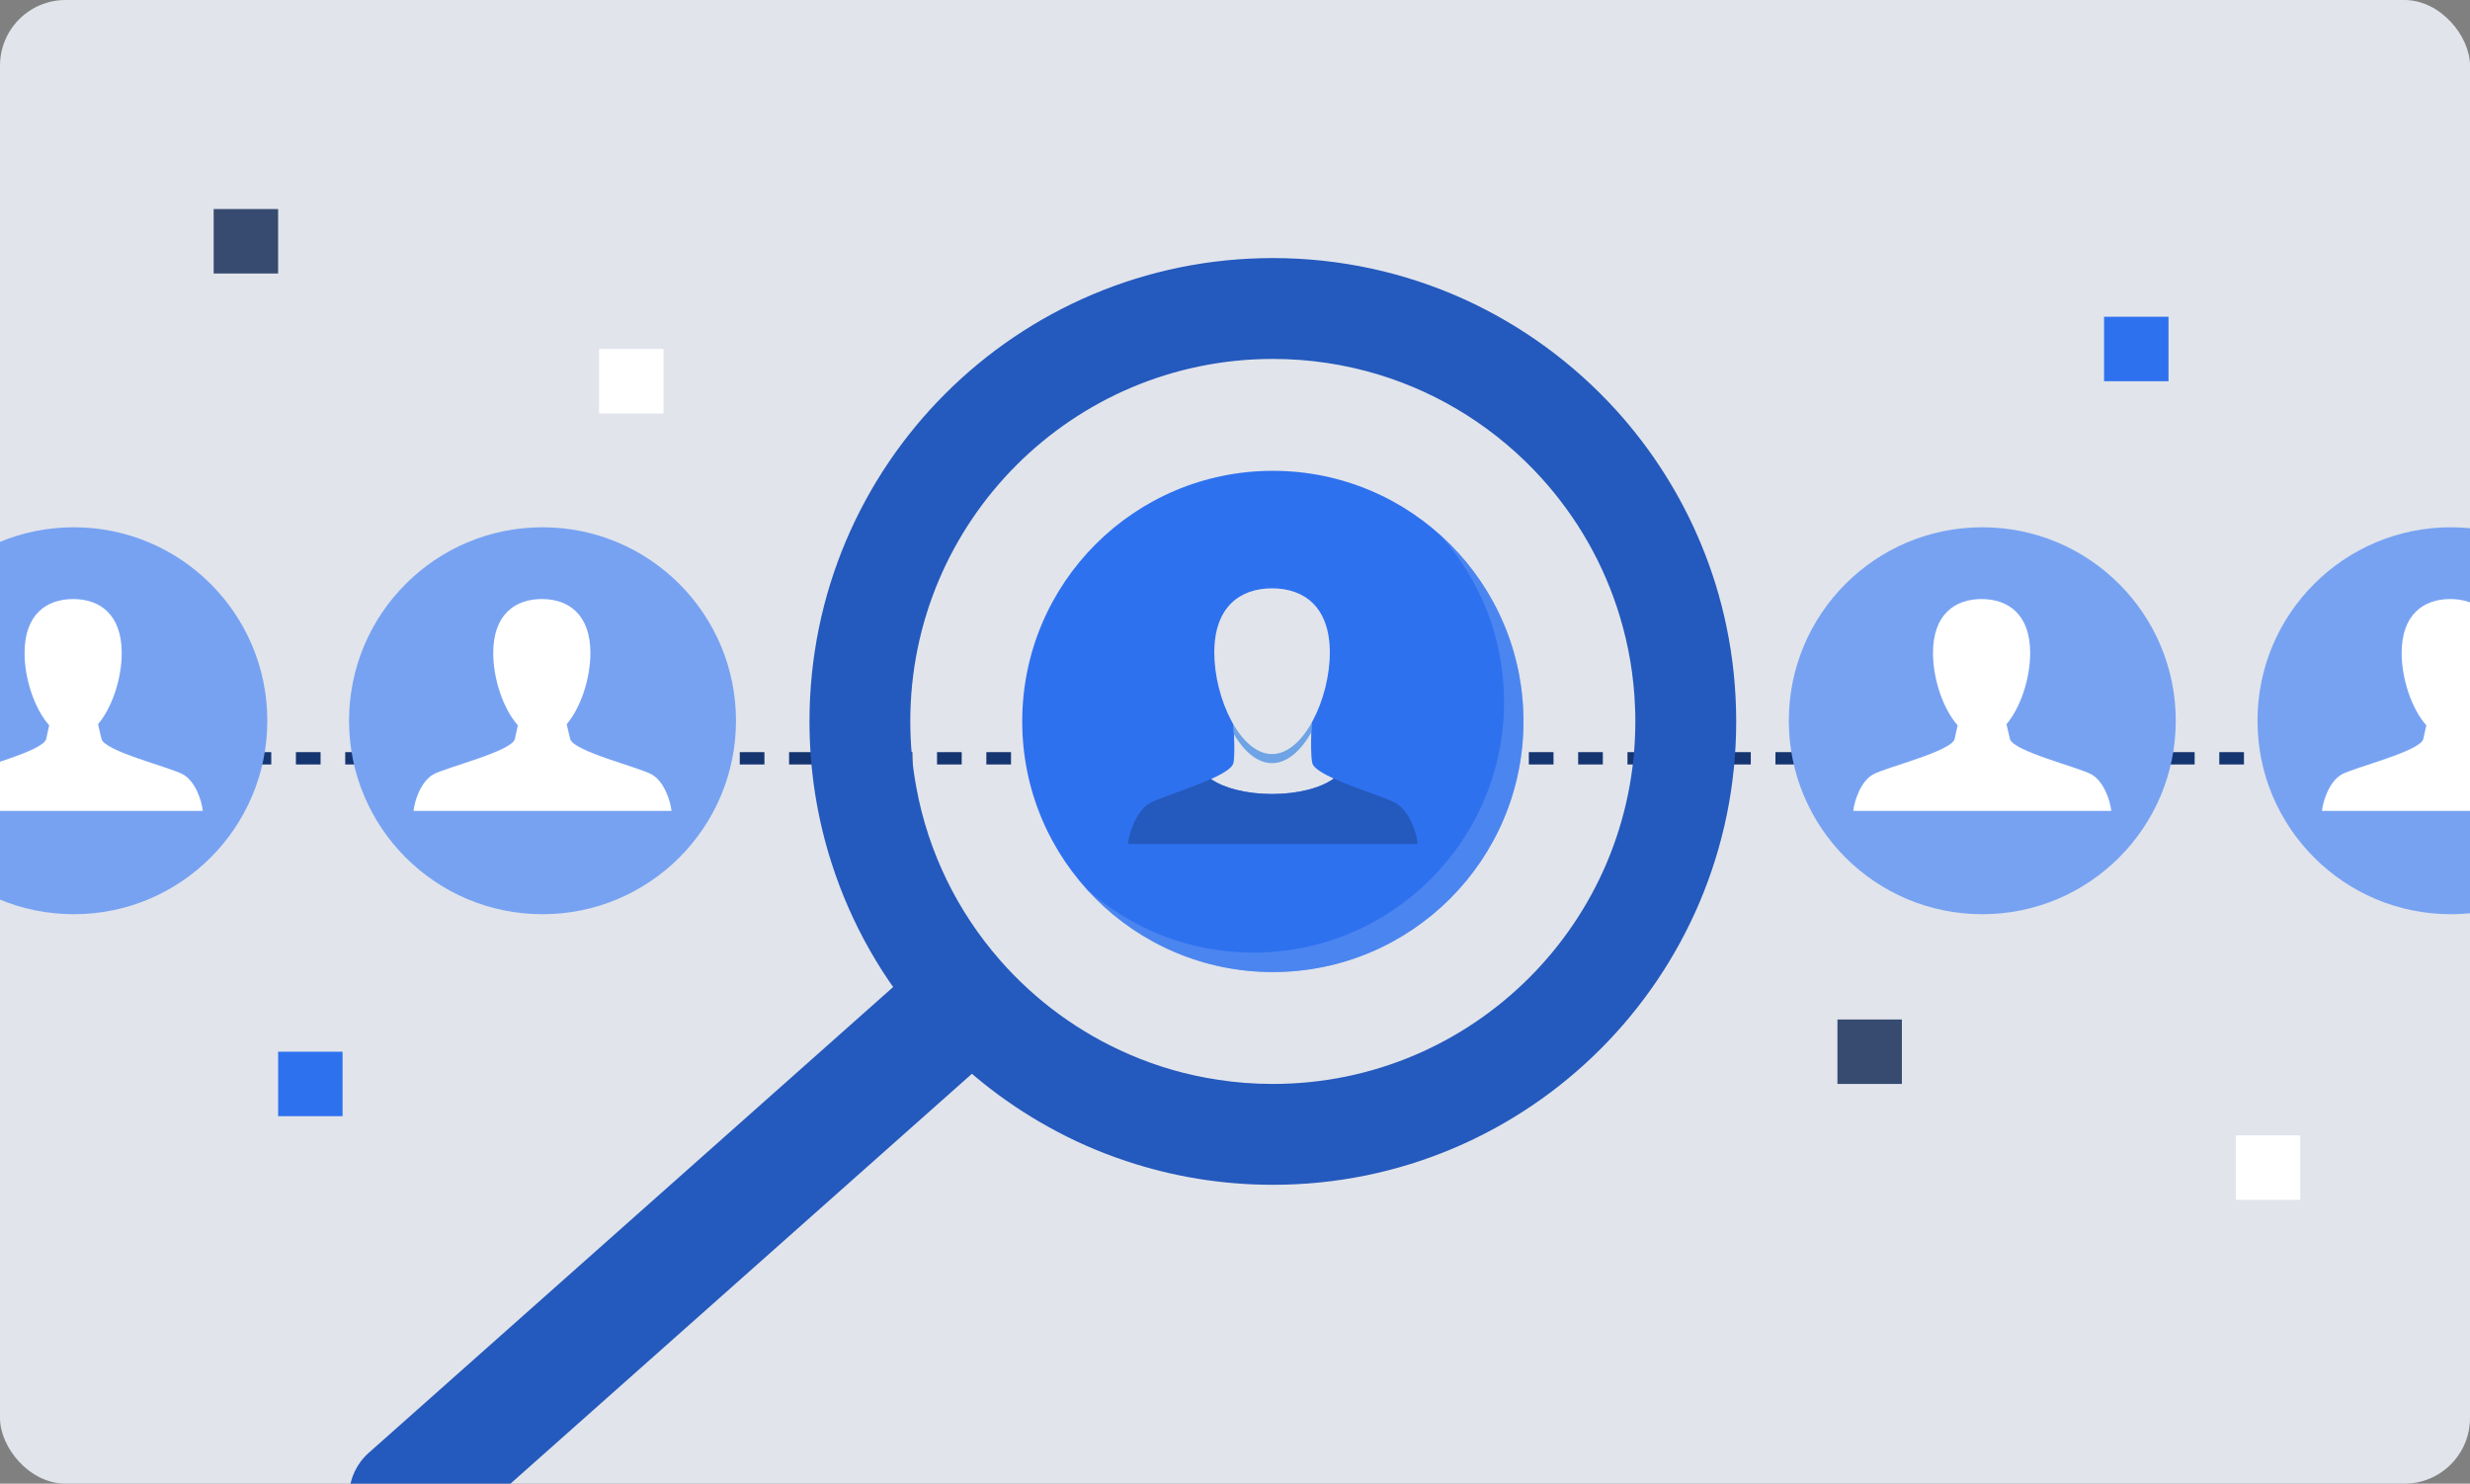 <?xml version="1.0" encoding="UTF-8"?>
<svg xmlns="http://www.w3.org/2000/svg" width="1202" height="722" xmlns:xlink="http://www.w3.org/1999/xlink" version="1.1" viewBox="0 0 1202 722">
  <rect x="0" y="0" width="1202" height="722" fill="#808080" stroke="none"/>
  <!-- Generator: Adobe Illustrator 30.0.0, SVG Export Plug-In . SVG Version: 2.1.1 Build 123)  -->
  <defs>
    <style>
      .st0, .st1 {
        fill: none;
      }

      .st1 {
        stroke: #153570;
        stroke-dasharray: 12;
        stroke-miterlimit: 10;
        stroke-width: 6px;
      }

      .st2 {
        isolation: isolate;
      }

      .st3 {
        opacity: .4;
      }

      .st3, .st4 {
        fill: #77a2f2;
      }

      .st5 {
        fill: #fff;
      }

      .st6 {
        fill: #2e71ef;
      }

      .st7 {
        fill: #374b70;
      }

      .st8 {
        fill: #e1e4eb;
      }

      .st9 {
        clip-path: url(#clippath);
      }

      .st10 {
        fill: #2459bd;
      }

      .st11 {
        fill: #2279e1;
        mix-blend-mode: multiply;
        opacity: .6;
      }
    </style>
    <clipPath id="clippath">
      <rect class="st0" width="1202" height="722" rx="31.946" ry="31.946"/>
    </clipPath>
  </defs>
  <g class="st2">
    <g id="Layer_1">
      <rect class="st8" width="1202" height="722" rx="31.946" ry="31.946"/>
      <rect class="st6" x="1023.918" y="154.141" width="31.363" height="31.363"/>
      <rect class="st6" x="135.345" y="511.801" width="31.363" height="31.363"/>
      <rect class="st7" x="894.171" y="496.12" width="31.363" height="31.363"/>
      <rect class="st7" x="103.981" y="101.732" width="31.363" height="31.363"/>
      <rect class="st5" x="291.533" y="169.823" width="31.363" height="31.363"/>
      <rect class="st5" x="1088.027" y="552.519" width="31.363" height="31.363"/>
      <line class="st1" x1="0" y1="369.012" x2="1202" y2="369.012"/>
      <g>
        <g>
          <circle class="st6" cx="619.415" cy="351.075" r="121.959"/>
          <path class="st3" d="M741.377,351.06c0,67.373-54.626,121.951-121.951,121.951-36.07,0-68.505-15.675-90.837-40.556,21.576,19.358,50.093,31.113,81.395,31.113,67.326,0,121.951-54.578,121.951-121.951,0-31.255-11.756-59.771-31.161-81.348,24.929,22.284,40.604,54.72,40.604,90.79Z"/>
        </g>
        <g>
          <path class="st8" d="M649.074,378.877c-6.185,4.523-17.323,7.529-30.038,7.529-12.512,0-23.492-2.909-29.739-7.291,5.86-2.636,10.353-5.325,10.918-7.758.651-2.848.502-9.398.281-13.974-.132-2.812-.281-5.766-.281-5.766h38.074s-.089,2.495-.159,4.814c-.15,4.567-.237,11.884.494,14.926.564,2.354,4.838,4.963,10.45,7.52Z"/>
          <path class="st10" d="M689.907,410.713h-140.983c.572-5.528,3.974-16.063,10.785-19.942,4.362-2.477,19.13-6.974,29.58-11.655h.009c6.247,4.382,17.227,7.291,29.739,7.291,12.716,0,23.853-3.006,30.038-7.529,10.477,4.77,25.615,9.372,30.048,11.893,6.811,3.879,10.221,14.414,10.785,19.942Z"/>
          <path class="st11" d="M638.289,350.736s-.089,3.377-.159,5.695c-5.005,8.807-11.719,14.935-19.094,14.935-7.102,0-13.596-5.687-18.539-13.982-.132-2.812-.281-6.647-.281-6.647h38.074Z"/>
          <path class="st8" d="M590.92,317.539c0-22.273,12.587-31.241,28.115-31.241,15.527,0,28.114,8.968,28.114,31.241,0,22.272-12.587,49.416-28.114,49.416-15.528,0-28.115-27.144-28.115-49.416Z"/>
        </g>
      </g>
      <g>
        <path class="st10" d="M177.055,747.247h0c-10.456-11.771-9.39-29.789,2.381-40.245l289.996-257.593,37.864,42.627-289.996,257.593c-11.771,10.456-29.789,9.39-40.245-2.381Z"/>
        <path class="st10" d="M840.092,304.552c-2.857-13.713-6.977-26.976-12.24-39.636-9.984-24.149-24.058-46.192-41.32-65.259-20.69-22.765-45.922-41.32-74.31-54.161-28.299-12.781-59.725-19.908-92.805-19.908-124.532,0-225.488,100.955-225.488,225.488,0,23.998,3.759,47.094,10.706,68.777,9.533,29.863,25.111,56.988,45.35,79.994,17.021,19.397,37.351,35.847,60.116,48.478,11.999,6.706,24.69,12.3,37.952,16.691,22.434,7.488,46.403,11.548,71.363,11.548,124.532,0,225.488-100.955,225.488-225.488,0-15.939-1.654-31.517-4.812-46.523ZM619.416,527.483c-9.172,0-18.164-.692-26.945-2.075-15.006-2.255-29.381-6.436-42.884-12.3-24.299-10.466-45.801-26.254-63.003-45.922-20.48-23.397-34.885-52.267-40.689-84.144-1.925-10.345-2.917-21.051-2.917-31.968,0-97.437,79.002-176.408,176.438-176.408,17.924,0,35.216,2.676,51.515,7.639,30.705,9.353,57.861,26.885,78.942,50.042,17.503,19.217,30.795,42.283,38.463,67.815,4.24,14.014,6.766,28.75,7.338,43.997.12,2.285.15,4.601.15,6.917,0,97.436-78.972,176.408-176.408,176.408Z"/>
      </g>
      <g class="st9">
        <g>
          <g>
            <circle class="st4" cx="35.937" cy="350.736" r="94.15"/>
            <path class="st5" d="M89.099,376.861c-6.066-3.446-38.268-11.266-39.707-17.278-.368-1.538-1.018-4.299-1.685-7.144,6.9-8.183,11.534-22.297,11.534-34.663,0-18.72-10.586-26.258-23.643-26.258-13.058,0-23.644,7.537-23.644,26.258,0,12.636,4.833,27.113,11.985,35.205-.575,2.647-1.126,5.161-1.458,6.603-1.386,6.024-33.641,13.832-39.707,17.278-6.065,3.447-9.099,12.828-9.604,17.742h125.533c-.506-4.914-3.538-14.295-9.604-17.742Z"/>
          </g>
          <g>
            <circle class="st4" cx="264.011" cy="350.736" r="94.15"/>
            <path class="st5" d="M317.173,376.861c-6.066-3.446-38.268-11.266-39.707-17.278-.368-1.538-1.018-4.299-1.685-7.144,6.9-8.183,11.534-22.297,11.534-34.663,0-18.72-10.586-26.258-23.643-26.258-13.058,0-23.644,7.537-23.644,26.258,0,12.636,4.833,27.113,11.985,35.205-.575,2.647-1.126,5.161-1.458,6.603-1.386,6.024-33.641,13.832-39.707,17.278-6.065,3.447-9.099,12.828-9.604,17.742h125.533c-.506-4.914-3.538-14.295-9.604-17.742Z"/>
          </g>
          <g>
            <circle class="st4" cx="964.66" cy="350.736" r="94.15"/>
            <path class="st5" d="M1017.822,376.861c-6.066-3.446-38.268-11.266-39.707-17.278-.368-1.538-1.018-4.299-1.685-7.144,6.9-8.183,11.534-22.297,11.534-34.663,0-18.72-10.586-26.258-23.643-26.258-13.058,0-23.644,7.537-23.644,26.258,0,12.636,4.833,27.113,11.985,35.205-.575,2.647-1.126,5.161-1.458,6.603-1.386,6.024-33.641,13.832-39.707,17.278-6.065,3.447-9.099,12.828-9.604,17.742h125.533c-.506-4.914-3.538-14.295-9.604-17.742Z"/>
          </g>
          <g>
            <circle class="st4" cx="1192.733" cy="350.736" r="94.15"/>
            <path class="st5" d="M1245.896,376.861c-6.066-3.446-38.268-11.266-39.707-17.278-.368-1.538-1.018-4.299-1.685-7.144,6.9-8.183,11.534-22.297,11.534-34.663,0-18.72-10.586-26.258-23.643-26.258-13.058,0-23.644,7.537-23.644,26.258,0,12.636,4.833,27.113,11.985,35.205-.575,2.647-1.126,5.161-1.458,6.603-1.386,6.024-33.641,13.832-39.707,17.278-6.065,3.447-9.099,12.828-9.604,17.742h125.533c-.506-4.914-3.538-14.295-9.604-17.742Z"/>
          </g>
        </g>
      </g>
    </g>
  </g>
</svg>
